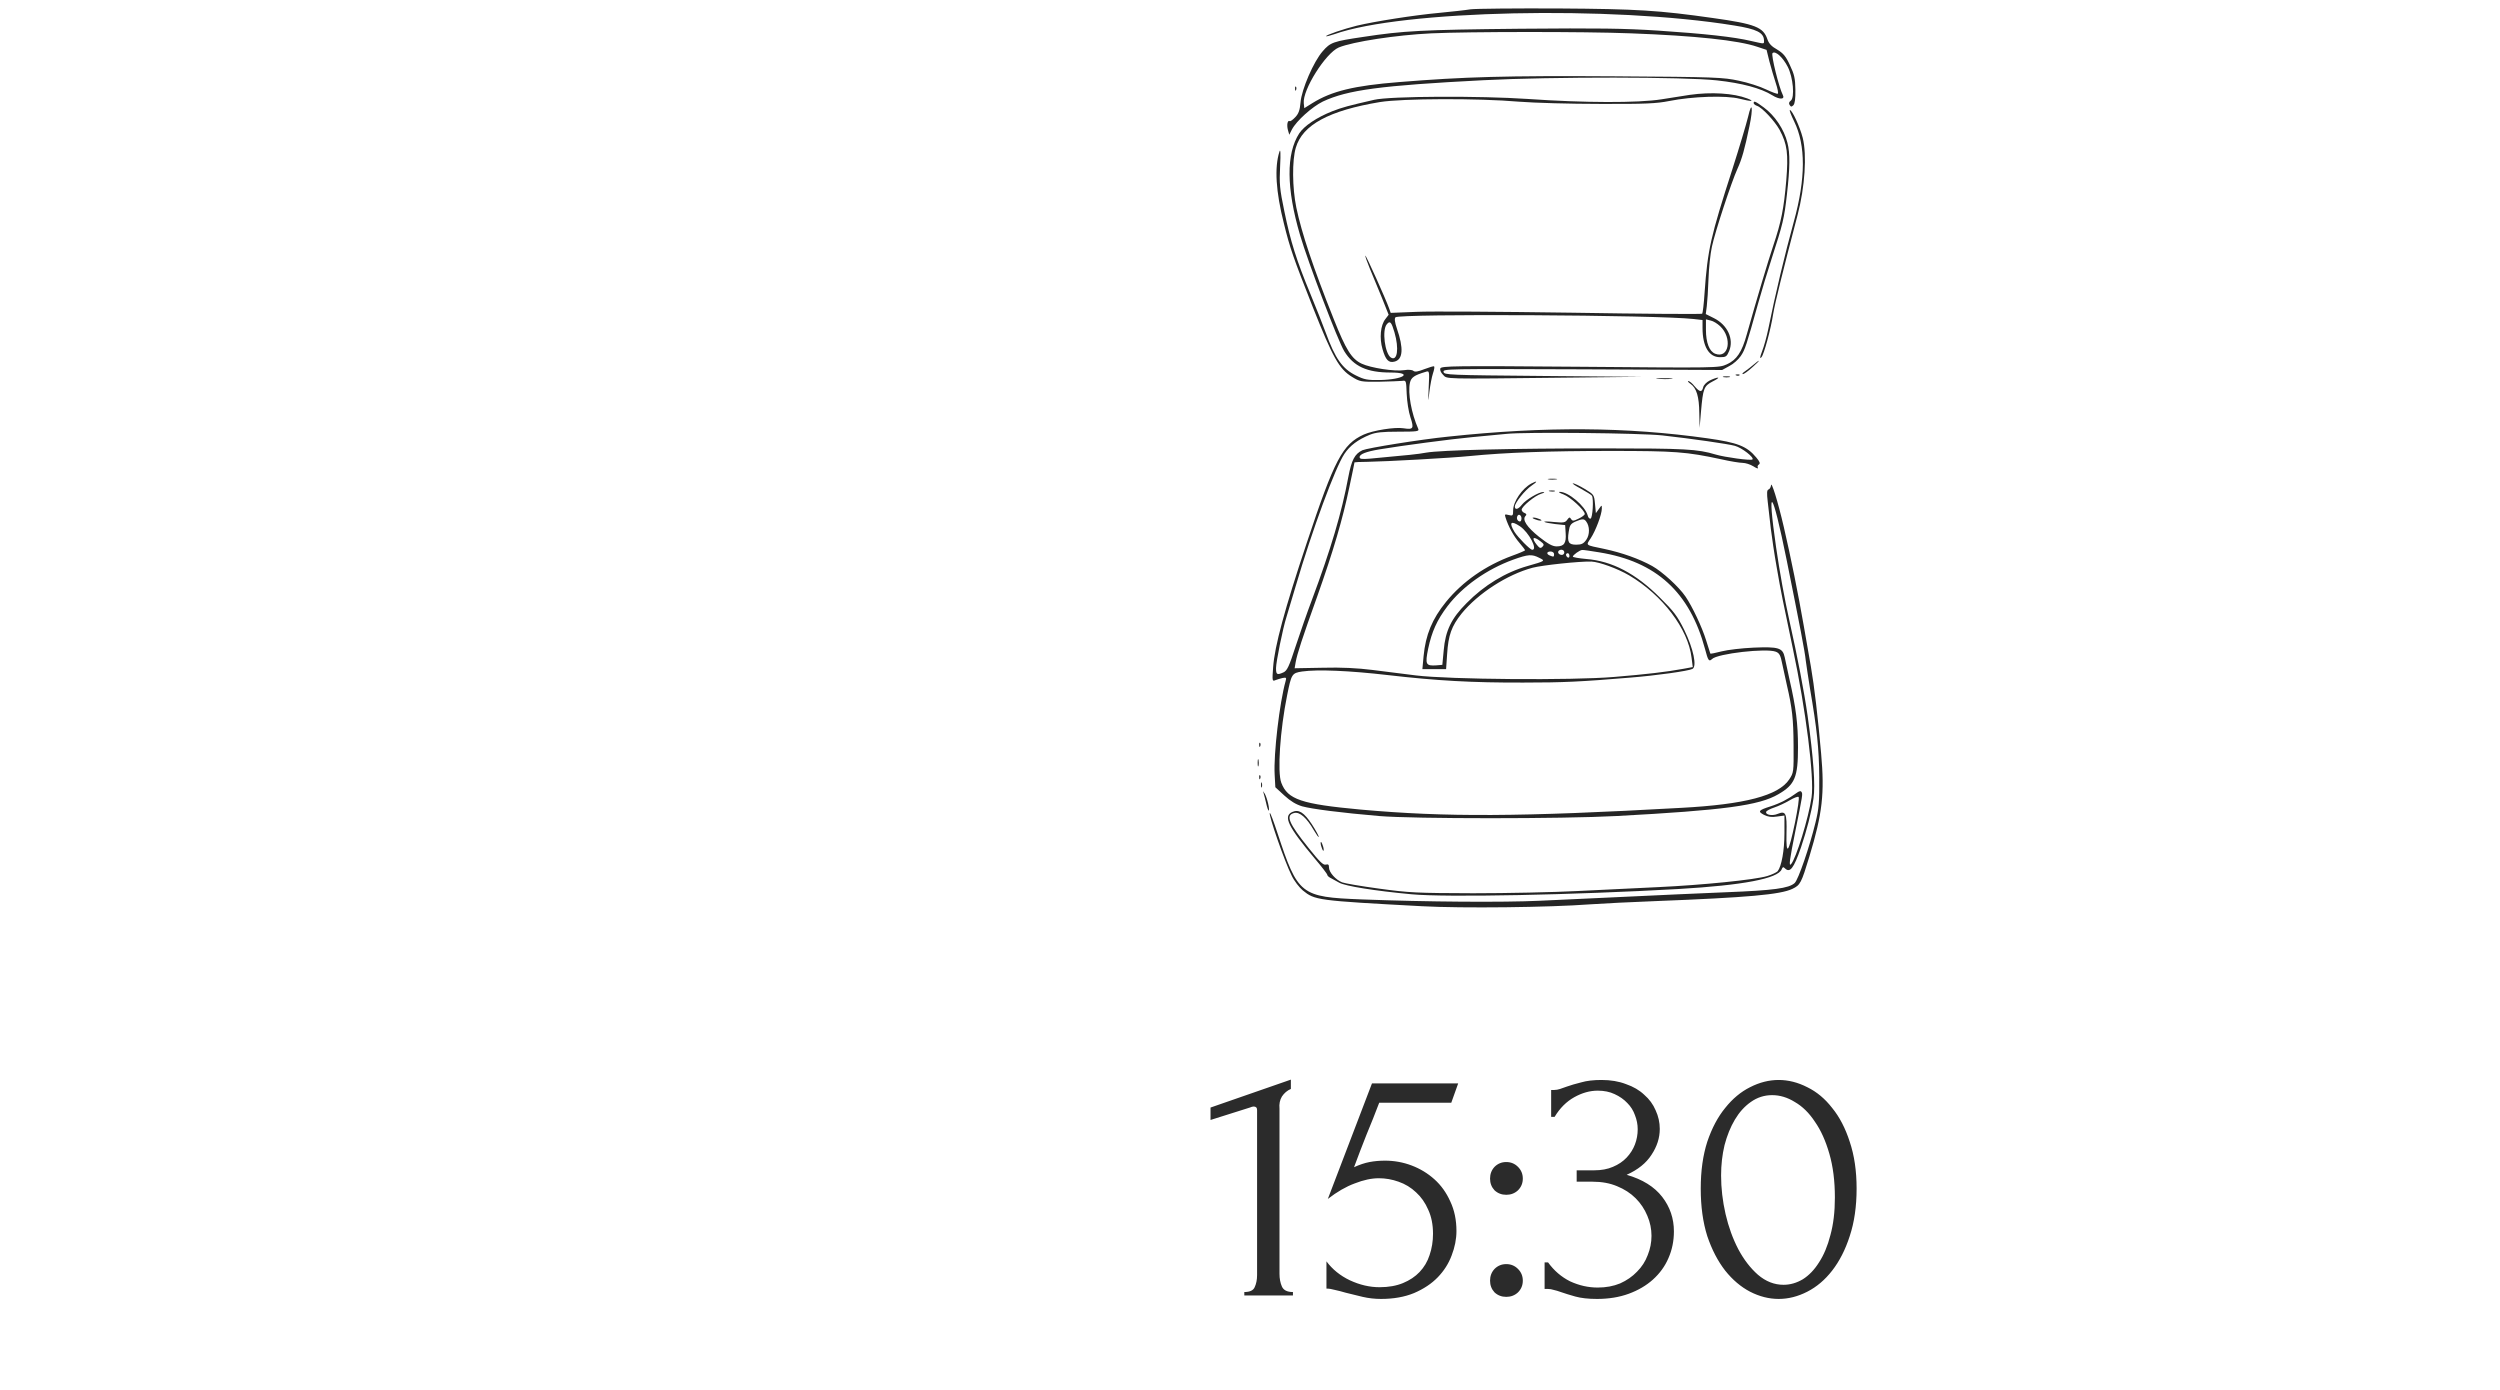<?xml version="1.0" encoding="UTF-8"?> <svg xmlns="http://www.w3.org/2000/svg" width="232" height="129" viewBox="0 0 232 129" fill="none"><path d="M115.473 120.221V119.901C115.985 119.901 116.305 119.751 116.433 119.453C116.582 119.133 116.657 118.759 116.657 118.333V103.005C116.657 102.791 116.55 102.685 116.337 102.685C116.251 102.685 116.134 102.717 115.985 102.781L112.337 103.933V102.781L119.793 100.189V101.053C119.451 101.202 119.174 101.437 118.961 101.757C118.769 102.077 118.694 102.45 118.737 102.877V118.205C118.737 118.653 118.811 119.047 118.961 119.389C119.11 119.73 119.451 119.901 119.985 119.901V120.221H115.473ZM135.159 114.237C135.159 114.983 135.009 115.741 134.711 116.509C134.433 117.255 134.007 117.927 133.431 118.525C132.855 119.122 132.119 119.613 131.223 119.997C130.348 120.359 129.324 120.541 128.151 120.541C127.575 120.541 127.009 120.477 126.455 120.349C125.9 120.221 125.377 120.093 124.887 119.965C124.524 119.858 124.193 119.773 123.895 119.709C123.596 119.623 123.329 119.581 123.095 119.581V117.053C123.649 117.799 124.375 118.386 125.271 118.813C126.188 119.239 127.105 119.453 128.023 119.453C128.855 119.453 129.58 119.325 130.199 119.069C130.817 118.813 131.329 118.471 131.735 118.045C132.161 117.597 132.471 117.074 132.663 116.477C132.876 115.858 132.983 115.197 132.983 114.493C132.983 113.639 132.833 112.893 132.535 112.253C132.257 111.613 131.884 111.079 131.415 110.653C130.945 110.205 130.401 109.874 129.783 109.661C129.185 109.447 128.577 109.341 127.959 109.341C127.276 109.341 126.529 109.501 125.719 109.821C124.908 110.119 124.076 110.599 123.223 111.261L127.319 100.541H135.319L134.679 102.333H127.991C127.628 103.293 127.233 104.285 126.807 105.309C126.401 106.333 126.017 107.335 125.655 108.317C126.167 108.082 126.647 107.922 127.095 107.837C127.543 107.751 128.023 107.709 128.535 107.709C129.388 107.709 130.209 107.858 130.999 108.157C131.788 108.455 132.492 108.882 133.111 109.437C133.729 109.991 134.22 110.674 134.583 111.485C134.967 112.295 135.159 113.213 135.159 114.237ZM138.277 109.373C138.277 108.946 138.416 108.583 138.693 108.285C138.992 107.986 139.355 107.837 139.781 107.837C140.208 107.837 140.571 107.986 140.869 108.285C141.168 108.583 141.317 108.946 141.317 109.373C141.317 109.799 141.168 110.162 140.869 110.461C140.571 110.738 140.208 110.877 139.781 110.877C139.355 110.877 138.992 110.738 138.693 110.461C138.416 110.162 138.277 109.799 138.277 109.373ZM138.277 118.845C138.277 118.418 138.416 118.055 138.693 117.757C138.992 117.458 139.355 117.309 139.781 117.309C140.208 117.309 140.571 117.458 140.869 117.757C141.168 118.055 141.317 118.418 141.317 118.845C141.317 119.271 141.168 119.634 140.869 119.933C140.571 120.21 140.208 120.349 139.781 120.349C139.355 120.349 138.992 120.21 138.693 119.933C138.416 119.634 138.277 119.271 138.277 118.845ZM143.947 101.149H144.235C144.405 101.149 144.587 101.117 144.779 101.053C144.971 100.989 145.184 100.914 145.419 100.829C145.781 100.701 146.219 100.573 146.731 100.445C147.243 100.295 147.872 100.221 148.619 100.221C149.472 100.221 150.229 100.349 150.891 100.605C151.573 100.839 152.139 101.17 152.587 101.597C153.056 102.002 153.408 102.482 153.643 103.037C153.899 103.591 154.027 104.167 154.027 104.765C154.027 105.597 153.771 106.397 153.259 107.165C152.768 107.933 152 108.551 150.955 109.021C152.427 109.447 153.525 110.13 154.251 111.069C154.976 112.007 155.339 113.074 155.339 114.269C155.339 115.165 155.168 115.997 154.827 116.765C154.507 117.511 154.027 118.173 153.387 118.749C152.768 119.303 152.021 119.741 151.147 120.061C150.272 120.381 149.291 120.541 148.203 120.541C147.392 120.541 146.72 120.466 146.187 120.317C145.653 120.167 145.205 120.029 144.843 119.901C144.608 119.815 144.395 119.751 144.203 119.709C144.011 119.645 143.819 119.613 143.627 119.613H143.339V117.149H143.659C144.213 117.917 144.896 118.503 145.707 118.909C146.539 119.293 147.392 119.485 148.267 119.485C149.035 119.485 149.728 119.357 150.347 119.101C150.965 118.823 151.488 118.461 151.915 118.013C152.363 117.565 152.693 117.053 152.907 116.477C153.141 115.901 153.259 115.303 153.259 114.685C153.259 114.045 153.131 113.426 152.875 112.829C152.619 112.21 152.256 111.666 151.787 111.197C151.317 110.727 150.741 110.354 150.059 110.077C149.397 109.799 148.64 109.661 147.787 109.661H146.315V108.605H147.947C148.608 108.605 149.184 108.498 149.675 108.285C150.187 108.071 150.613 107.783 150.955 107.421C151.296 107.058 151.552 106.653 151.723 106.205C151.893 105.757 151.979 105.287 151.979 104.797C151.979 104.349 151.893 103.911 151.723 103.485C151.573 103.058 151.339 102.685 151.019 102.365C150.699 102.023 150.304 101.746 149.835 101.533C149.387 101.319 148.864 101.213 148.267 101.213C147.541 101.213 146.816 101.415 146.091 101.821C145.365 102.226 144.757 102.834 144.267 103.645H143.947V101.149ZM157.829 110.301C157.829 108.658 158.031 107.207 158.437 105.949C158.863 104.69 159.418 103.645 160.101 102.813C160.783 101.959 161.551 101.319 162.405 100.893C163.279 100.445 164.165 100.221 165.061 100.221C165.957 100.221 166.842 100.445 167.717 100.893C168.591 101.319 169.359 101.959 170.021 102.813C170.703 103.645 171.247 104.69 171.653 105.949C172.079 107.207 172.293 108.658 172.293 110.301C172.293 111.965 172.079 113.437 171.653 114.717C171.247 115.975 170.703 117.042 170.021 117.917C169.359 118.77 168.591 119.421 167.717 119.869C166.842 120.317 165.957 120.541 165.061 120.541C164.165 120.541 163.279 120.317 162.405 119.869C161.551 119.421 160.783 118.77 160.101 117.917C159.418 117.042 158.863 115.975 158.437 114.717C158.031 113.437 157.829 111.965 157.829 110.301ZM170.277 111.133C170.277 109.597 170.106 108.242 169.765 107.069C169.423 105.874 168.975 104.882 168.421 104.093C167.887 103.282 167.269 102.674 166.565 102.269C165.882 101.842 165.178 101.629 164.453 101.629C163.727 101.629 163.066 101.842 162.469 102.269C161.893 102.674 161.402 103.218 160.997 103.901C160.591 104.583 160.271 105.373 160.037 106.269C159.823 107.165 159.717 108.103 159.717 109.085C159.717 110.258 159.855 111.453 160.133 112.669C160.41 113.863 160.805 114.951 161.317 115.933C161.829 116.893 162.437 117.682 163.141 118.301C163.866 118.919 164.655 119.229 165.509 119.229C166.127 119.229 166.725 119.058 167.301 118.717C167.877 118.354 168.378 117.831 168.805 117.149C169.253 116.466 169.605 115.623 169.861 114.621C170.138 113.618 170.277 112.455 170.277 111.133Z" fill="#2B2B2B"></path><path d="M136.472 0.864C135.997 0.943 134.683 1.086 133.543 1.196C131.264 1.402 127.56 1.987 125.913 2.383C124.695 2.683 122.985 3.268 123.064 3.363C123.096 3.395 123.444 3.3 123.824 3.174C130.093 0.943 149.563 0.516 160.945 2.367C163.035 2.699 163.684 3.031 163.7 3.759C163.7 4.107 163.794 4.091 162.512 3.806C160.929 3.427 158.175 3.126 153.885 2.841C150.719 2.636 148.36 2.604 141.063 2.667C131.913 2.762 130.235 2.857 126.499 3.427C123.713 3.838 123.46 3.933 122.747 4.755C121.908 5.704 120.785 8.298 120.69 9.501C120.626 10.228 120.515 10.544 120.199 10.877C119.977 11.114 119.756 11.272 119.692 11.241C119.486 11.114 119.391 11.588 119.518 12.063L119.645 12.506L119.882 12.031C120.31 11.209 121.766 9.912 122.763 9.421C125.059 8.346 128.114 7.935 137.643 7.444C144.07 7.112 156.339 7.128 159.33 7.46C161.657 7.713 163.415 8.188 164.459 8.836C165.14 9.263 165.678 9.247 165.441 8.805C165.093 8.124 164.333 5.087 164.491 4.929C164.744 4.676 165.457 5.325 165.9 6.195C166.406 7.175 166.565 9.058 166.185 9.342C166.027 9.453 165.979 9.595 166.074 9.738C166.201 9.928 166.248 9.928 166.422 9.769C166.565 9.627 166.628 9.137 166.612 8.314C166.596 7.286 166.517 6.906 166.106 6.052C165.726 5.214 165.488 4.945 164.918 4.597C164.396 4.312 164.143 4.028 164.016 3.648C163.636 2.525 162.908 2.225 158.951 1.671C153.948 0.959 151.954 0.833 144.624 0.785C140.619 0.769 136.947 0.801 136.472 0.864ZM151.352 3.094C157.32 3.316 161.325 3.743 163.082 4.344L163.937 4.629L164.206 5.72C164.364 6.321 164.633 7.223 164.792 7.713C164.966 8.219 165.045 8.662 164.982 8.694C164.934 8.741 164.428 8.552 163.889 8.298C163.351 8.03 162.211 7.666 161.373 7.492C159.9 7.175 159.267 7.144 149.769 7.08C139.685 7.017 135.87 7.128 129.823 7.618C125.644 7.95 123.586 8.457 121.798 9.564L121.038 10.038L120.99 9.58C120.864 8.346 123.017 4.929 124.235 4.407C125.534 3.87 129.554 3.253 132.831 3.094C136.266 2.936 146.951 2.921 151.352 3.094Z" fill="#252525"></path><path d="M120.183 8.25C120.183 8.424 120.23 8.471 120.278 8.345C120.325 8.234 120.309 8.091 120.262 8.044C120.214 7.981 120.167 8.076 120.183 8.25Z" fill="#252525"></path><path d="M156.803 8.804C156.28 8.884 155.109 9.073 154.191 9.216C152.006 9.564 147.02 9.548 141.796 9.184C137.395 8.884 128.974 8.915 127.517 9.263C125.111 9.817 124.573 9.959 123.639 10.323C122.198 10.892 121.027 11.683 120.568 12.379C119.349 14.261 119.365 17.472 120.647 21.822C121.375 24.306 124.177 31.677 124.747 32.594C125.618 34.002 126.852 34.571 129.053 34.571C131.19 34.571 130.272 35.22 128.071 35.267C126.9 35.283 126.615 35.235 125.824 34.84C124.573 34.223 123.908 33.274 123.022 30.854C122.768 30.158 122.135 28.56 121.613 27.295C120.315 24.163 119.761 22.407 119.191 19.624C118.748 17.504 118.716 17.061 118.795 15.432C118.858 14.214 118.827 13.771 118.732 14.072C118.257 15.543 118.399 17.789 119.143 20.731C119.713 23.056 120.03 23.942 121.85 28.56C123.686 33.179 124.272 34.239 125.459 34.967C126.203 35.425 126.283 35.441 127.976 35.425C128.942 35.409 129.908 35.362 130.113 35.346C130.493 35.283 130.493 35.315 130.541 36.548C130.572 37.26 130.715 38.209 130.889 38.731C131.237 39.775 131.158 39.886 130.24 39.743C129.449 39.617 127.438 39.933 126.552 40.329C124.589 41.23 123.845 42.622 121.264 50.389C119.207 56.557 118.288 59.958 118.146 61.919C118.051 63.185 118.067 63.248 118.352 63.121C118.51 63.058 118.827 62.963 119.032 62.916C119.365 62.853 119.397 62.884 119.302 63.216C118.748 65.178 118.178 69.986 118.288 71.884L118.352 73.055L119.175 73.814C119.761 74.352 120.267 74.652 120.837 74.826C121.755 75.079 124.462 75.427 127.992 75.728C131.158 75.997 144.994 75.997 149.996 75.728C160.016 75.19 163.261 74.747 165.034 73.703C166.57 72.818 166.855 72.122 166.855 69.338C166.855 67.171 166.665 65.668 166.063 63.042C165.889 62.22 165.683 61.287 165.62 60.986C165.43 60.116 165.05 60.005 162.739 60.1C161.647 60.148 160.317 60.306 159.763 60.448C159.209 60.591 158.75 60.686 158.718 60.654C158.702 60.622 158.528 60.053 158.322 59.404C157.958 58.218 157.04 56.273 156.423 55.371C155.805 54.454 154.254 53.046 153.32 52.524C152.117 51.859 150.518 51.29 148.888 50.942C147.067 50.562 147.162 50.642 147.621 49.946C148.08 49.25 148.65 47.731 148.65 47.193C148.65 46.845 148.65 46.845 148.381 47.225L148.096 47.62L148.017 46.766C147.938 45.912 147.922 45.896 147.067 45.374C146.592 45.09 146.102 44.852 145.975 44.852C145.848 44.852 146.181 45.074 146.687 45.343C147.194 45.627 147.669 45.912 147.732 46.007C147.906 46.292 147.795 48.063 147.606 48.127C147.495 48.158 147.384 48.032 147.336 47.826C147.099 46.956 145.532 45.627 144.74 45.643C144.582 45.659 144.74 45.754 145.089 45.88C145.706 46.102 147.067 47.352 147.067 47.7C147.067 47.779 146.814 47.984 146.497 48.127C146.023 48.364 145.928 48.364 145.801 48.174C145.674 47.968 145.627 47.984 145.437 48.237C145.247 48.506 145.089 48.522 144.218 48.443C143.664 48.38 143.252 48.38 143.316 48.427C143.363 48.49 143.822 48.569 144.329 48.633L145.247 48.728L145.294 49.487C145.358 50.404 145.152 50.705 144.455 50.705C144.075 50.705 143.664 50.483 142.825 49.819C141.701 48.917 141.226 48.221 141.574 47.873C141.685 47.763 141.669 47.684 141.479 47.605C141.337 47.557 141.21 47.415 141.21 47.304C141.21 47.004 142.461 45.975 143.031 45.817C143.3 45.738 143.379 45.659 143.221 45.659C142.825 45.643 141.59 46.371 141.226 46.845C140.894 47.273 140.577 47.352 140.577 47.004C140.577 46.656 141.543 45.453 142.144 45.058C142.714 44.678 142.682 44.568 142.113 44.868C141.258 45.327 140.419 46.545 140.419 47.367C140.419 47.858 140.387 47.889 140.007 47.794C139.643 47.7 139.611 47.715 139.722 48.047C139.96 48.823 140.466 49.756 140.989 50.357C141.289 50.705 141.527 51.021 141.527 51.069C141.527 51.1 140.989 51.337 140.324 51.575C137.87 52.476 135.733 53.963 134.198 55.846C132.899 57.443 132.298 58.914 132.108 60.891L131.997 62.093H133.089H134.198L134.293 60.702C134.403 58.946 134.704 58.107 135.638 56.937C137.158 55.071 139.865 53.315 142.239 52.682C143.157 52.445 146.577 52.081 147.685 52.113C148.397 52.144 150.107 52.761 151.183 53.394C154.286 55.229 156.66 58.361 156.977 61.034L157.088 61.904L156.233 62.062C154.602 62.362 152.829 62.568 149.79 62.821C145.848 63.153 134.482 63.058 131.396 62.679C130.303 62.536 128.499 62.315 127.375 62.172C125.982 61.998 124.494 61.919 122.737 61.967L120.141 62.014L120.236 61.461C120.378 60.67 120.821 59.309 122.23 55.371C123.75 51.084 124.605 48.158 125.222 45.2C125.491 43.967 125.697 42.923 125.697 42.907C125.697 42.891 126.219 42.859 126.852 42.859C128.689 42.828 134.657 42.496 136.382 42.322C139.722 41.989 143.885 41.847 149.442 41.847C155.441 41.847 156.502 41.926 159.731 42.622C160.554 42.812 161.457 42.954 161.71 42.954C161.979 42.954 162.422 43.097 162.707 43.271C163.008 43.461 163.182 43.524 163.135 43.413C163.071 43.318 163.103 43.176 163.214 43.112C163.372 43.018 163.325 42.859 162.976 42.448C162.106 41.404 161.251 41.072 158.465 40.677C150.961 39.617 143.474 39.554 134.403 40.518C131.76 40.787 126.884 41.578 126.425 41.784C125.713 42.132 125.428 42.685 125.127 44.251C124.51 47.573 123.512 50.942 121.739 55.687C121.312 56.81 120.647 58.74 120.236 59.974C119.634 61.84 119.444 62.236 119.112 62.394C118.51 62.663 118.415 62.615 118.415 61.998C118.415 61.445 119.048 58.297 119.381 57.269C119.46 57 119.84 55.703 120.251 54.359C121.771 49.186 123.908 43.397 124.763 42.116C125.269 41.357 125.998 40.803 127.122 40.344C127.676 40.123 128.245 40.06 129.781 40.06C131.506 40.06 131.712 40.028 131.617 39.807C130.968 38.336 130.636 36.469 130.842 35.52C130.952 35.03 131.237 34.824 132.298 34.508C132.646 34.397 132.662 34.397 132.583 35.947C132.52 37.402 132.535 37.418 132.646 36.374C132.725 35.742 132.868 34.982 132.979 34.65C133.089 34.334 133.137 34.049 133.089 34.002C133.058 33.954 132.646 34.081 132.187 34.255C131.586 34.492 131.301 34.539 131.158 34.413C131.047 34.318 130.683 34.286 130.319 34.35C129.433 34.492 127.201 34.144 126.362 33.749C125.428 33.306 124.905 32.467 123.781 29.636C121.85 24.796 120.79 21.617 120.299 19.26C119.919 17.409 119.903 14.878 120.251 13.708C120.869 11.588 123.322 10.26 128.071 9.469C130.145 9.137 137.158 9.105 140.973 9.437C142.413 9.548 145.658 9.643 148.492 9.643C152.671 9.659 153.716 9.611 154.903 9.374C157.04 8.947 160.19 8.836 161.457 9.168C162.517 9.437 162.897 9.421 162.153 9.137C160.871 8.646 158.797 8.52 156.803 8.804ZM154.27 40.408C156.977 40.708 160.38 41.199 160.998 41.373C161.647 41.547 162.818 42.464 162.628 42.638C162.486 42.764 160.048 42.432 159.209 42.179C157.515 41.673 156.423 41.61 148.729 41.61C140.26 41.61 133.707 41.768 132.345 42.005C131.57 42.148 130.794 42.227 127.169 42.559C126.378 42.622 126.172 42.606 126.172 42.416C126.172 42.148 126.773 41.91 127.992 41.705C130.05 41.357 134.736 40.74 136.62 40.566C137.712 40.471 139.136 40.329 139.786 40.265C141.527 40.075 152.244 40.186 154.27 40.408ZM141.179 48.237C141.147 48.395 141.068 48.443 140.909 48.348C140.783 48.253 140.735 48.095 140.799 47.921C140.925 47.589 141.274 47.858 141.179 48.237ZM147.178 48.364C147.542 48.823 147.542 49.613 147.21 50.088C146.956 50.452 146.767 50.547 146.276 50.547C145.563 50.547 145.421 50.325 145.579 49.329C145.658 48.743 145.769 48.601 146.181 48.411C146.814 48.142 146.988 48.127 147.178 48.364ZM141.052 48.838C141.891 49.408 142.73 51.021 142.192 51.021C142.002 51.021 140.862 49.867 140.545 49.36C140.007 48.475 140.197 48.269 141.052 48.838ZM142.952 50.23C143.284 50.483 143.316 50.562 143.141 50.736C142.967 50.91 142.872 50.879 142.619 50.562C142.081 49.898 142.271 49.708 142.952 50.23ZM145.168 51.258C145.168 51.385 145.073 51.496 144.946 51.496C144.677 51.496 144.503 51.274 144.645 51.116C144.835 50.926 145.168 51.021 145.168 51.258ZM148.413 51.258C153.7 52.113 156.803 54.944 158.227 60.227C158.512 61.318 158.592 61.429 158.876 61.16C159.367 60.654 163.926 60.132 164.797 60.48C165.129 60.607 165.24 60.812 165.398 61.635C165.525 62.188 165.715 63.074 165.826 63.596C166.317 65.716 166.427 66.712 166.443 69.148C166.459 71.663 166.459 71.695 166.032 72.343C165.034 73.83 161.932 74.652 156.011 74.969C141.036 75.807 134.15 75.839 126.251 75.127C120.774 74.621 119.492 74.194 118.906 72.644C118.526 71.663 118.795 67.724 119.444 64.529C119.84 62.552 119.887 62.457 120.837 62.315C122.278 62.109 125.206 62.236 128.784 62.647C133.311 63.169 136.604 63.359 141.369 63.343C145.089 63.343 146.703 63.264 151.262 62.884C153.684 62.694 156.692 62.267 157.056 62.078C157.499 61.856 157.151 60.195 156.296 58.455C155.663 57.174 155.331 56.731 154.032 55.45C151.8 53.22 149.6 52.065 147.21 51.875C146.529 51.812 145.959 51.717 145.959 51.654C145.959 51.511 146.608 51.037 146.83 51.037C146.925 51.021 147.637 51.132 148.413 51.258ZM144.218 51.417C144.218 51.685 144.186 51.701 143.838 51.559C143.474 51.417 143.521 51.179 143.901 51.179C144.075 51.179 144.218 51.29 144.218 51.417ZM145.643 51.591C145.643 51.717 145.579 51.78 145.484 51.733C145.405 51.685 145.326 51.575 145.326 51.48C145.326 51.401 145.405 51.337 145.484 51.337C145.579 51.337 145.643 51.448 145.643 51.591ZM142.841 51.765C143.411 52.049 143.442 52.049 141.764 52.524C139.706 53.109 137.728 54.311 136.097 55.972C134.688 57.38 134.134 58.519 133.976 60.353L133.849 61.698L133.295 61.745C132.314 61.809 132.235 61.666 132.535 60.195C132.868 58.629 133.343 57.554 134.324 56.257C135.717 54.422 137.981 52.824 140.419 51.939C141.828 51.432 142.16 51.417 142.841 51.765Z" fill="#252525"></path><path d="M162.74 9.566C162.74 9.645 162.867 9.756 163.041 9.819C163.516 9.962 164.687 11.227 165.146 12.049C165.859 13.394 165.969 14.248 165.764 16.763C165.542 19.341 165.305 20.575 164.561 22.79C164.07 24.245 162.993 27.867 162.107 31.015C161.648 32.691 161.157 33.403 160.239 33.814C159.495 34.146 159.416 34.146 146.625 34.036C134.911 33.941 133.755 33.957 133.66 34.194C133.613 34.336 133.708 34.574 133.914 34.779C134.309 35.19 133.724 35.175 145.09 35.048L152.371 34.969L143.19 34.89C134.373 34.811 134.009 34.795 133.961 34.51C133.898 34.225 134.246 34.225 146.863 34.273L159.812 34.336L160.476 33.972C160.856 33.783 161.331 33.355 161.553 33.023C161.949 32.438 162.059 32.074 163.152 28.167C163.468 27.029 164.038 25.146 164.418 23.976C165.447 20.797 165.574 20.29 165.827 18.044C166.112 15.545 166.128 14.232 165.874 13.252C165.574 12.018 164.703 10.721 163.69 9.977C162.898 9.392 162.74 9.329 162.74 9.566Z" fill="#252525"></path><path d="M162.221 10.845C162.063 11.493 161.414 13.676 160.765 15.701C158.739 21.98 158.469 23.151 158.185 27.168C158.121 28.196 158.01 29.066 157.963 29.114C157.915 29.161 152.47 29.13 145.869 29.019C139.252 28.924 132.777 28.877 131.448 28.94L129.057 29.035L128.899 28.592C128.614 27.785 126.762 23.657 126.699 23.72C126.667 23.736 126.857 24.289 127.126 24.938C127.395 25.587 127.902 26.804 128.25 27.659L128.867 29.209L128.567 29.604C128.108 30.174 127.997 31.376 128.298 32.404C128.583 33.4 128.867 33.701 129.406 33.559C130.197 33.369 130.276 32.34 129.627 30.474C129.437 29.905 129.39 29.557 129.501 29.446C129.849 29.098 153.815 29.224 157.171 29.604L157.995 29.699V30.442C157.995 32.151 158.596 33.147 159.609 33.147C160.163 33.147 160.242 33.1 160.464 32.578C160.923 31.471 160.322 30.158 159.055 29.525L158.295 29.145L158.39 28.418C158.438 28.022 158.517 26.868 158.549 25.871C158.58 24.875 158.723 23.53 158.865 22.898C159.15 21.537 160.67 16.903 161.24 15.653C161.651 14.752 161.905 13.85 162.348 11.715C162.712 10.006 162.585 9.247 162.221 10.845ZM159.625 30.268C160.781 31.36 160.448 33.305 159.182 32.831C158.628 32.625 158.311 31.803 158.311 30.601V29.636L158.754 29.747C158.992 29.794 159.372 30.031 159.625 30.268ZM129.406 30.838C129.849 32.356 129.675 33.559 129.073 33.179C128.519 32.815 128.234 30.632 128.693 30.094C128.994 29.731 129.121 29.873 129.406 30.838Z" fill="#252525"></path><path d="M166.501 11.274C167.578 13.488 167.578 16.541 166.47 20.559C165.631 23.611 164.76 27.25 164.095 30.54C163.953 31.235 163.699 32.153 163.525 32.596C163.304 33.181 163.288 33.323 163.462 33.149C163.684 32.928 164.333 30.555 164.554 29.116C164.744 28.009 165.409 25.32 166.818 19.942C167.499 17.348 167.689 14.374 167.293 12.792C167.024 11.748 166.311 10.214 166.106 10.214C166.026 10.214 166.216 10.689 166.501 11.274Z" fill="#252525"></path><path d="M162.745 33.828C162.523 34.018 162.159 34.303 161.954 34.445C161.732 34.588 161.637 34.714 161.732 34.714C161.827 34.73 162.223 34.445 162.603 34.097C162.983 33.765 163.267 33.48 163.22 33.48C163.173 33.48 162.967 33.639 162.745 33.828Z" fill="#252525"></path><path d="M161.126 34.84C161.237 34.888 161.38 34.872 161.427 34.825C161.49 34.777 161.395 34.73 161.221 34.746C161.047 34.746 161 34.793 161.126 34.84Z" fill="#252525"></path><path d="M159.944 35C160.086 35.031 160.339 35.031 160.498 35C160.64 34.952 160.513 34.921 160.213 34.921C159.912 34.921 159.785 34.952 159.944 35Z" fill="#252525"></path><path d="M153.853 35.158C154.217 35.19 154.786 35.19 155.119 35.158C155.435 35.126 155.135 35.095 154.438 35.095C153.742 35.095 153.473 35.126 153.853 35.158Z" fill="#252525"></path><path d="M158.659 35.314C158.374 35.456 158.105 35.725 158.058 35.931C157.931 36.437 157.741 36.405 157.25 35.836C157.045 35.567 156.775 35.361 156.681 35.361C156.586 35.361 156.665 35.472 156.87 35.614C157.44 36.01 157.678 36.8 157.694 38.319L157.725 39.711L157.852 38.208C158.042 36.026 158.121 35.82 158.944 35.393C159.324 35.203 159.546 35.045 159.419 35.045C159.292 35.045 158.944 35.171 158.659 35.314Z" fill="#252525"></path><path d="M143.715 44.488C143.905 44.52 144.222 44.52 144.428 44.488C144.618 44.456 144.459 44.425 144.064 44.425C143.668 44.425 143.51 44.456 143.715 44.488Z" fill="#252525"></path><path d="M164.346 45.059C164.33 45.217 164.235 45.376 164.124 45.423C163.966 45.47 163.95 45.739 164.045 46.562C164.108 47.147 164.235 48.254 164.33 49.045C164.425 49.82 164.662 51.449 164.884 52.683C165.264 54.898 165.47 55.878 166.372 60.165C167.575 65.812 168.383 72.202 168.113 73.989C167.844 75.887 166.657 79.747 166.198 80.206C165.992 80.411 166.071 79.81 166.61 77.121C167.29 73.752 167.306 73.673 167.179 73.499C167.116 73.372 166.958 73.404 166.689 73.61C166.008 74.116 165.201 74.543 164.314 74.828C163.174 75.191 163.095 75.302 163.697 75.618C164.077 75.808 164.409 75.856 164.9 75.777L165.596 75.682V77.311C165.596 78.924 165.327 80.395 164.963 80.854C164.852 80.965 164.425 81.17 163.998 81.297C162.858 81.645 157.951 82.135 153.882 82.325C151.919 82.42 148.548 82.578 146.363 82.689C144.194 82.8 139.841 82.894 136.707 82.894C131.451 82.879 130.771 82.847 128 82.467C126.354 82.246 124.787 81.977 124.549 81.882C123.948 81.645 123.33 80.949 123.33 80.506C123.33 80.237 123.267 80.174 123.03 80.237C122.792 80.3 122.444 79.952 121.447 78.703C119.579 76.378 119.278 75.65 120.101 75.445C120.608 75.318 121.257 75.887 121.922 77.042C122.175 77.469 122.381 77.754 122.381 77.659C122.381 77.564 122.096 77.042 121.747 76.504C121.019 75.397 120.529 75.081 119.927 75.35C119.056 75.745 119.515 76.694 122.017 79.683C122.65 80.427 123.172 81.107 123.172 81.186C123.172 81.249 123.299 81.392 123.473 81.471C123.631 81.566 123.995 81.756 124.28 81.914C124.834 82.23 127.589 82.673 130.992 82.989C134.19 83.29 145.999 83.053 155.782 82.499C161.75 82.151 165.011 81.534 165.343 80.664C165.422 80.459 165.486 80.427 165.628 80.569C166.103 81.044 166.451 80.617 167.132 78.64C167.67 77.026 168.082 75.476 168.288 74.116C168.478 72.882 168.288 70.335 167.749 66.444C167.433 64.198 166.784 60.845 166.071 57.666C165.596 55.53 165.169 53.173 164.821 50.785C163.95 44.727 164.457 45.328 165.802 51.971C167.037 58.109 167.496 60.481 167.575 61.304C167.639 61.778 167.813 62.949 167.971 63.914C168.604 67.599 168.81 69.466 168.826 72.123C168.842 74.448 168.794 75.049 168.478 76.33C167.923 78.608 166.879 81.645 166.546 81.945C166.008 82.436 164.599 82.626 160.183 82.8C157.808 82.894 153.692 83.084 151.033 83.211C148.373 83.337 144.717 83.511 142.88 83.59C139.493 83.749 132.449 83.701 126.338 83.464C120.687 83.243 120.449 83.053 118.55 77.311C118.202 76.251 117.885 75.397 117.837 75.445C117.695 75.587 119.215 79.968 119.864 81.249C120.101 81.756 120.576 82.357 120.893 82.626C122.017 83.543 122.207 83.575 131.958 84.097C135.678 84.302 143.799 84.207 147.55 83.923C148.722 83.844 151.476 83.701 153.645 83.622C162.161 83.29 165.232 83.021 166.34 82.483C167.069 82.135 167.164 81.945 167.908 79.494C169.127 75.476 169.332 73.626 169 69.924C168.699 66.523 168.367 63.676 168.05 61.857C167.908 61.066 167.623 59.406 167.401 58.14C166.863 55.056 166.198 51.75 165.533 48.887C164.979 46.499 164.362 44.537 164.346 45.059ZM166.578 76.33C165.976 79.193 165.739 79.51 165.786 77.327C165.834 75.46 165.723 75.223 164.979 75.524C164.473 75.745 163.808 75.618 163.903 75.334C163.934 75.239 164.267 75.065 164.647 74.938C165.027 74.812 165.676 74.511 166.071 74.274C166.467 74.037 166.847 73.894 166.91 73.958C166.989 74.021 166.831 75.081 166.578 76.33Z" fill="#252525"></path><path d="M143.804 45.595C143.946 45.627 144.168 45.627 144.279 45.595C144.374 45.548 144.263 45.516 143.994 45.516C143.741 45.516 143.646 45.548 143.804 45.595Z" fill="#252525"></path><path d="M142.399 48.172C142.573 48.251 142.827 48.315 142.953 48.315C143.096 48.315 143.08 48.251 142.874 48.172C142.7 48.093 142.447 48.03 142.32 48.03C142.178 48.03 142.193 48.093 142.399 48.172Z" fill="#252525"></path><path d="M116.855 69.148C116.855 69.322 116.902 69.37 116.95 69.243C116.997 69.132 116.981 68.99 116.934 68.942C116.886 68.879 116.839 68.974 116.855 69.148Z" fill="#252525"></path><path d="M116.711 70.793C116.711 71.094 116.743 71.221 116.79 71.062C116.822 70.92 116.822 70.667 116.79 70.509C116.743 70.366 116.711 70.493 116.711 70.793Z" fill="#252525"></path><path d="M116.855 72.152C116.855 72.326 116.902 72.373 116.95 72.247C116.997 72.136 116.981 71.994 116.934 71.946C116.886 71.883 116.839 71.978 116.855 72.152Z" fill="#252525"></path><path d="M117.023 72.848C117.023 73.07 117.055 73.149 117.103 73.038C117.134 72.943 117.134 72.754 117.103 72.643C117.055 72.548 117.023 72.627 117.023 72.848Z" fill="#252525"></path><path d="M117.249 73.562C117.297 73.736 117.423 74.179 117.502 74.543C117.581 74.922 117.692 75.223 117.724 75.223C117.866 75.223 117.597 74.036 117.36 73.641C117.217 73.404 117.17 73.372 117.249 73.562Z" fill="#252525"></path><path d="M122.555 78.227C122.555 78.354 122.618 78.607 122.697 78.781C122.776 78.986 122.84 79.002 122.84 78.86C122.84 78.733 122.776 78.48 122.697 78.306C122.618 78.1 122.555 78.085 122.555 78.227Z" fill="#252525"></path></svg> 